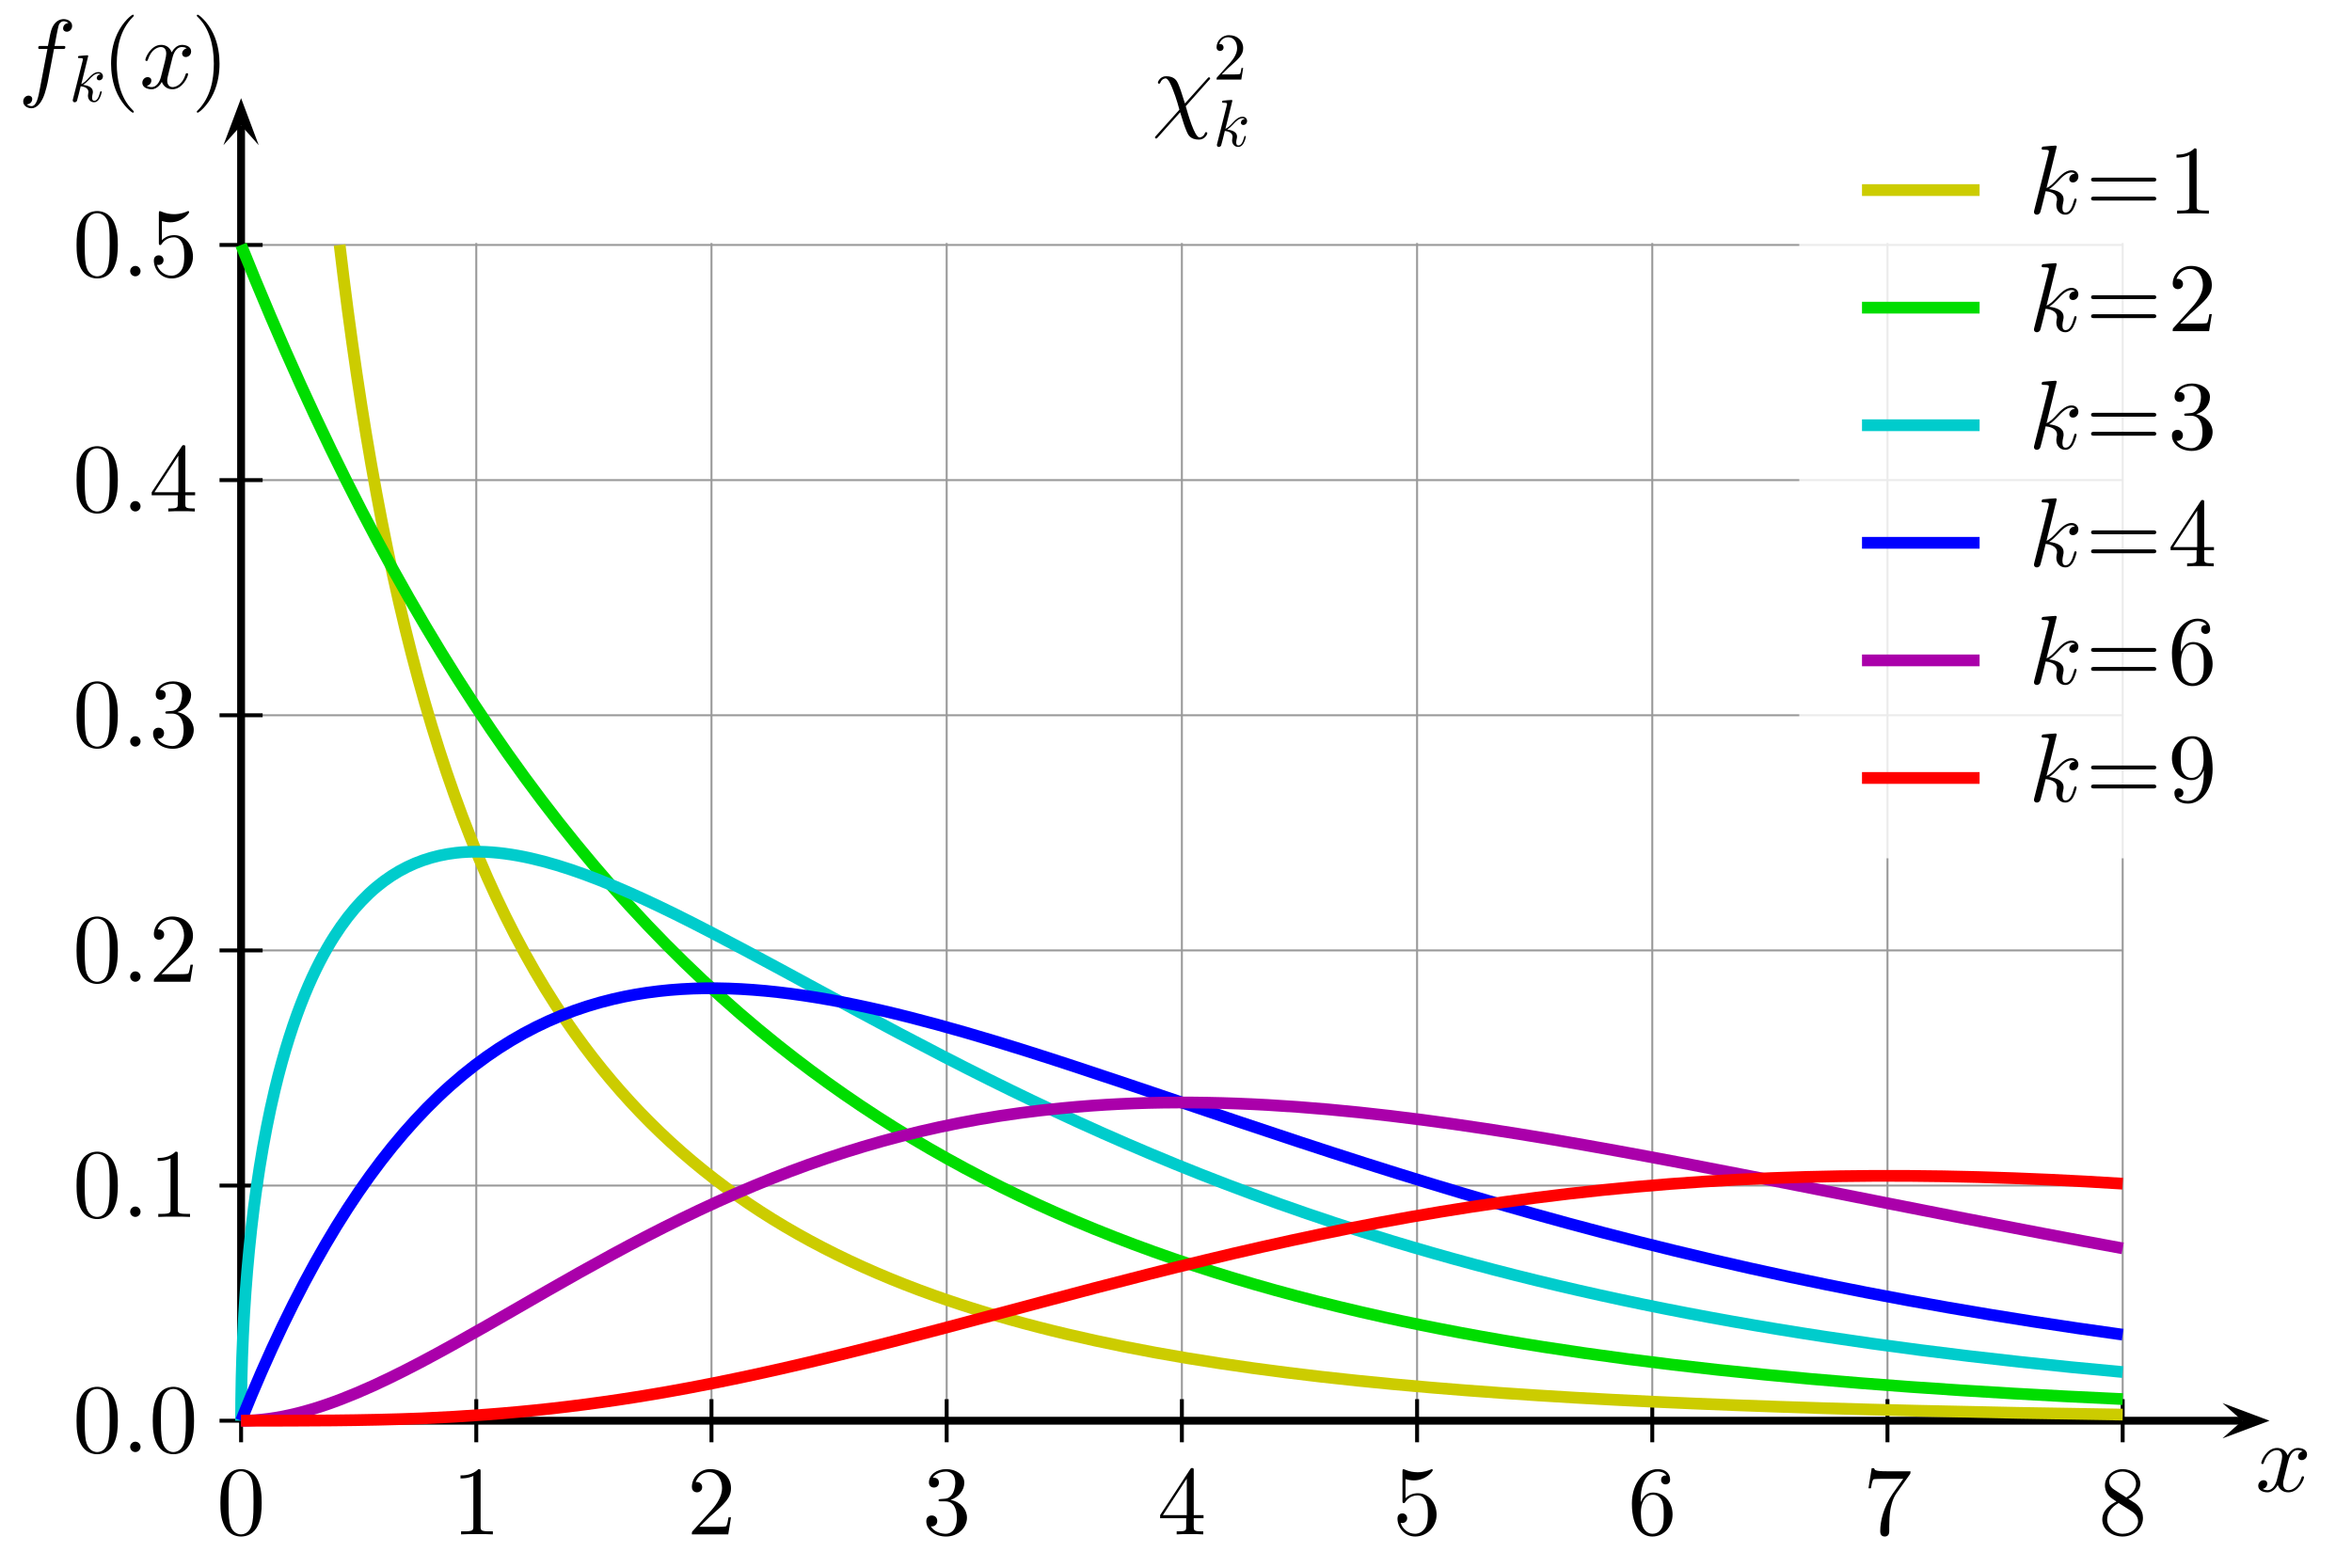 <?xml version="1.0" encoding="UTF-8" standalone="no"?>
<svg id="chi-square_pdf"
   version="1.1"
   baseProfile="full"
   xmlns="http://www.w3.org/2000/svg"
   xmlns:xlink="http://www.w3.org/1999/xlink"
   xmlns:ev="http://www.w3.org/2001/xml-events"
   width="600"
   height="400">

  <title>The chi-Square distribution</title>
  <desc>
     chi-square distribution
     f_k(x) = x^(n/2-1) * exp(-x/2) / (2^(n/2) * gamma(n/2))
     
     from Wikimedia Commons
     plot-range: 0 to 8
     plotted with cubic bezier-curves
     the bezier-controll-points are calculated to give a very accurate result.
     accuracy is 0.00001 units
     symbols in "Computer Modern" (TeX) font embedded
     created with a plain text editor using GNU/Linux

     about: http://commons.wikimedia.org/wiki/Image:chi-square_pdf.svg
     source: http://commons.wikimedia.org/
     rights: GNU Free Documentation license,
             Creative Commons Attribution ShareAlike license
  </desc>

  <defs>
    <!-- pstricks-style arrow, zoom 1.5 -->
    <marker id="Arrow" refX="2.52" refY="2.25" markerUnits="strokeWidth"
       markerWidth="6" markerHeight="4.5" orient="auto">
      <path d="M 2.52 2.25 L 0 4.5 L 6 2.25 L 0 0 z" />
    </marker>

    <!-- now the used chars in "Computer Modern" font. They are implemented
         as plain paths and not as glyphs just because it didn't work -->

    <!-- f: horiz-adv-x="489.6"-->
    <path id="f"
       d="M 53 0 m 314 400 h 86 c 20 0 30 0 30 20 c 0 11 -10 11 -27 11 h -83
          c 11 58 10 56 21 114 c 4 21 18 92 24 104 c 9 19 26 34 47 34
          c 4 0 30 0 49 -18 c -44 -4 -54 -39 -54 -54 c 0 -23 18 -35 37 -35
          c 26 0 55 22 55 60 c 0 46 -46 69 -87 69 c -34 0 -97 -18 -127 -117
          c -6 -21 -9 -31 -33 -157 h -69 c -19 0 -30 0 -30 -19
          c 0 -12 9 -12 28 -12 h 66 l -75 -395 c -18 -97 -35 -188 -87 -188
          c -4 0 -29 0 -48 18 c 46 3 55 39 55 54 c 0 23 -18 35 -37 35
          c -26 0 -55 -22 -55 -60 c 0 -45 44 -69 85 -69 c 55 0 95 59 113 97
          c 32 63 55 184 56 191 z"/>
    <!-- k: horiz-adv-x="520.6"-->
    <path id="k"
       d="M 55 0 m 232 683 c 0 1 0 11 -13 11 c -23 0 -96 -8 -122 -10
          c -8 -1 -19 -2 -19 -20 c 0 -12 9 -12 24 -12 c 48 0 50 -7 50 -17
          l -3 -20 l -145 -576 c -4 -14 -4 -16 -4 -22 c 0 -23 20 -28 29 -28
          c 13 0 28 9 34 21 c 5 9 50 194 56 219 c 34 -3 116 -19 116 -85
          c 0 -7 0 -11 -3 -21 c -2 -12 -4 -24 -4 -35 c 0 -59 40 -99 92 -99
          c 30 0 57 16 79 53 c 25 44 36 99 36 101 c 0 10 -9 10 -12 10
          c -10 0 -11 -4 -14 -18 c -20 -73 -43 -124 -87 -124
          c -19 0 -32 11 -32 47 c 0 17 4 40 8 56 c 4 17 4 21 4 31
          c 0 65 -63 94 -148 105 c 31 18 63 50 86 74 c 48 53 94 96 143 96
          c 6 0 7 0 9 -1 c 12 -2 13 -2 21 -8 c 2 -1 2 -2 4 -4
          c -48 -3 -57 -42 -57 -54 c 0 -16 11 -35 38 -35 c 26 0 55 22 55 61
          c 0 30 -23 63 -68 63 c -28 0 -74 -8 -146 -88
          c -34 -38 -73 -78 -111 -93 z"/>
    <!-- x: horiz-adv-x="527.8"-->
    <path id="x"
       d="M 29 0 m 305 302 c 6 26 29 118 99 118 c 5 0 29 0 50 -13
          c -28 -5 -48 -30 -48 -54 c 0 -16 11 -35 38 -35 c 22 0 54 18 54 58
          c 0 52 -59 66 -93 66 c -58 0 -93 -53 -105 -76 c -25 66 -79 76 -108 76
          c -104 0 -161 -129 -161 -154 c 0 -10 10 -10 12 -10 c 8 0 11 2 13 11
          c 34 106 100 131 134 131 c 19 0 54 -9 54 -67 c 0 -31 -17 -98 -54 -238
          c -16 -62 -51 -104 -95 -104 c -6 0 -29 0 -50 13 c 25 5 47 26 47 54
          c 0 27 -22 35 -37 35 c -30 0 -55 -26 -55 -58 c 0 -46 50 -66 94 -66
          c 66 0 102 70 105 76 c 12 -37 48 -76 108 -76 c 103 0 160 129 160 154
          c 0 10 -9 10 -12 10 c -9 0 -11 -4 -13 -11
          c -33 -107 -101 -131 -133 -131 c -39 0 -55 32 -55 66
          c 0 22 6 44 17 88 z"/>
    <!-- chi: horiz-adv-x="625.7"-->
    <path id="chi"
       d="M 31 0 m 552 403 c 11 11 11 13 11 16 c 0 6 -4 12 -12 12
          c -6 0 -10 -5 -16 -12 l -229 -255 c -40 127 -48 152 -71 205
          c -11 23 -33 73 -121 73 c -58 0 -84 -52 -84 -66 c 0 -1 0 -10 12 -10
          c 9 0 11 6 13 11 c 15 39 47 43 53 43 c 30 0 60 -76 77 -120
          c 32 -79 64 -195 64 -198 c 0 -1 0 -3 -8 -11 l -230 -257
          c -11 -11 -11 -13 -11 -16 c 0 -6 6 -12 12 -12 c 7 0 12 7 16 11
          l 229 257 c 32 -104 44 -143 68 -199 c 13 -30 35 -80 124 -80
          c 58 0 85 52 85 65 c 0 5 -2 11 -12 11 c -10 0 -11 -4 -14 -14
          c -9 -24 -34 -40 -53 -40 c -51 0 -119 242 -141 319 z"/>
    <!-- (: horiz-adv-x="388.9"-->
    <path id="parleft"
       d="M 99 0 m 232 -240 c 0 3 0 5 -17 22 c -125 126 -157 315 -157 468
          c 0 174 38 348 161 473 c 13 12 13 14 13 17 c 0 7 -4 10 -10 10
          c -10 0 -100 -68 -159 -195 c -51 -110 -63 -221 -63 -305
          c 0 -78 11 -199 66 -312 c 60 -123 146 -188 156 -188 c 6 0 10 3 10 10
          z"/>
    <!-- ): horiz-adv-x="388.9"-->
    <path id="parright"
       d="M 57 0 m 232 250 c 0 78 -11 199 -66 312 c -60 123 -146 188 -156 188
          c -6 0 -10 -4 -10 -10 c 0 -3 0 -5 19 -23 c 98 -99 155 -258 155 -467
          c 0 -171 -37 -347 -161 -473 c -13 -12 -13 -14 -13 -17
          c 0 -6 4 -10 10 -10 c 10 0 100 68 159 195 c 51 110 63 221 63 305 z"/>
    <!-- =: horiz-adv-x="777.8"-->
    <path id="equal"
       d="M 56 0 m 631 327 c 15 0 34 0 34 20 c 0 20 -19 20 -33 20 h -599
          c -14 0 -33 0 -33 -20 c 0 -20 19 -20 34 -20 z M 90 327 m 598 -194
          c 14 0 33 0 33 20 c 0 20 -19 20 -34 20 h -597 c -15 0 -34 0 -34 -20
          c 0 -20 19 -20 33 -20 z"/>
    <!-- 0: horiz-adv-x="500"-->
    <path id="zero"
       d="M 39 0 m 421 320 c 0 80 -5 160 -40 234 c -46 96 -128 112 -170 112
          c -60 0 -133 -26 -174 -119 c -32 -69 -37 -147 -37 -227
          c 0 -75 4 -165 45 -241 c 43 -81 116 -101 165 -101
          c 54 0 130 21 174 116 c 32 69 37 147 37 226 z M 460 320 m -211 -320
          c -39 0 -98 25 -116 121 c -11 60 -11 152 -11 211 c 0 64 0 130 8 184
          c 19 119 94 128 119 128 c 33 0 99 -18 118 -117
          c 10 -56 10 -132 10 -195 c 0 -75 0 -143 -11 -207
          c -15 -95 -72 -125 -117 -125 z"/>
    <!-- 1: horiz-adv-x="500"-->
    <path id="one"
       d="M 89 0 m 205 640 c 0 24 0 26 -23 26 c -62 -64 -150 -64 -182 -64 v -31
          c 20 0 79 0 131 26 v -518 c 0 -36 -3 -48 -93 -48 h -32 v -31
          c 35 3 122 3 162 3 c 40 0 127 0 162 -3 v 31 h -32
          c -90 0 -93 11 -93 48 z"/>
    <!-- 2: horiz-adv-x="500"-->
    <path id="two"
       d="M 50 0 m 399 174 h -25 c -5 -30 -12 -74 -22 -89 c -7 -8 -73 -8 -95 -8
          h -180 l 106 103 c 156 138 216 192 216 292 c 0 114 -90 194 -212 194
          c -113 0 -187 -92 -187 -181 c 0 -56 50 -56 53 -56 c 17 0 52 12 52 53
          c 0 26 -18 52 -53 52 c -8 0 -10 0 -13 -1 c 23 65 77 102 135 102
          c 91 0 134 -81 134 -163 c 0 -80 -50 -159 -105 -221 l -192 -214
          c -11 -11 -11 -13 -11 -37 h 371 z"/>
    <!-- 3: horiz-adv-x="500"-->
    <path id="three"
       d="M 42 0 m 248 352 c 82 27 140 97 140 176 c 0 82 -88 138 -184 138
          c -101 0 -177 -60 -177 -136 c 0 -33 22 -52 51 -52 c 31 0 51 22 51 51
          c 0 50 -47 50 -62 50 c 31 49 97 62 133 62 c 41 0 96 -22 96 -112
          c 0 -12 -2 -70 -28 -114 c -30 -48 -64 -51 -89 -52
          c -8 -1 -32 -3 -39 -3 c -8 -1 -15 -2 -15 -12 c 0 -11 7 -11 24 -11
          h 44 c 82 0 119 -68 119 -166 c 0 -136 -69 -165 -113 -165
          c -43 0 -118 17 -153 76 c 35 -5 66 17 66 55 c 0 36 -27 56 -56 56
          c -24 0 -56 -14 -56 -58 c 0 -91 93 -157 202 -157
          c 122 0 213 91 213 193 c 0 82 -63 160 -167 181 z"/>
    <!-- 4: horiz-adv-x="500"-->
    <path id="four"
       d="M 28 0 m 0 165 h 266 v -87 c 0 -36 -2 -47 -76 -47 h -21 v -31
          c 41 3 93 3 135 3 c 42 0 95 0 136 -3 v 31 h -21 c -74 0 -76 11 -76 47
          v 87 h 100 v 31 h -100 v 455 c 0 20 0 26 -16 26 c -9 0 -12 0 -20 -12
          l -307 -469 z M 28 196 m 272 0 h -244 l 244 373 z"/>
    <!-- 5: horiz-adv-x="500"-->
    <path id="five"
       d="M 50 0 m 399 201 c 0 119 -82 219 -190 219 c -48 0 -91 -16 -127 -51
          v 195 c 20 -6 53 -13 85 -13 c 123 0 193 91 193 104 c 0 6 -3 11 -10 11
          c -1 0 -3 0 -8 -3 c -20 -9 -69 -29 -136 -29 c -40 0 -86 7 -133 28
          c -8 3 -10 3 -12 3 c -10 0 -10 -8 -10 -24 v -296 c 0 -18 0 -26 14 -26
          c 7 0 9 3 13 9 c 11 16 48 70 129 70 c 52 0 77 -46 85 -64
          c 16 -37 18 -76 18 -126 c 0 -35 0 -95 -24 -137
          c -24 -39 -61 -65 -107 -65 c -73 0 -130 53 -147 112 c 3 -1 6 -2 17 -2
          c 33 0 50 25 50 49 c 0 24 -17 49 -50 49 c -14 0 -49 -7 -49 -53
          c 0 -86 69 -183 181 -183 c 116 0 218 96 218 223 z"/>
    <!-- 6: horiz-adv-x="500"-->
    <path id="six"
       d="M 42 0 m 90 328 v 24 c 0 253 124 289 175 289 c 24 0 66 -6 88 -40
          c -15 0 -55 0 -55 -45 c 0 -31 24 -46 46 -46 c 16 0 46 9 46 48
          c 0 60 -44 108 -127 108 c -128 0 -263 -129 -263 -350
          c 0 -267 116 -338 209 -338 c 111 0 206 94 206 226
          c 0 127 -89 223 -200 223 c -68 0 -105 -51 -125 -99 z M 132 328
          m 119 -322 c -63 0 -93 60 -99 75 c -18 47 -18 127 -18 145
          c 0 78 32 178 122 178 c 16 0 62 0 93 -62 c 18 -37 18 -88 18 -137
          c 0 -48 0 -98 -17 -134 c -30 -60 -76 -65 -99 -65 z"/>
    <!-- 7: horiz-adv-x="500"-->
    <path id="seven"
       d="M 56 0 m 420 609 c 9 12 9 14 9 35 h -243 c -122 0 -124 13 -128 32
          h -25 l -33 -206 h 25 c 3 16 12 79 25 91 c 7 6 85 6 98 6 h 207
          c -11 -16 -90 -125 -112 -158 c -90 -135 -123 -274 -123 -376
          c 0 -10 0 -55 46 -55 c 46 0 46 45 46 55 v 51 c 0 55 3 110 11 164
          c 4 23 18 109 62 171 z"/>
    <!-- 8: horiz-adv-x="500"-->
    <path id="eight"
       d="M 42 0 m 121 457 c -46 30 -50 64 -50 81 c 0 61 65 103 136 103
          c 73 0 137 -52 137 -124 c 0 -57 -39 -105 -99 -140 z M 287 377
          m 22 -15 c 72 37 121 89 121 155 c 0 92 -89 149 -180 149
          c -100 0 -181 -74 -181 -167 c 0 -18 2 -63 44 -110
          c 11 -12 48 -37 73 -54 c -58 -29 -144 -85 -144 -184
          c 0 -106 102 -173 207 -173 c 113 0 208 83 208 190
          c 0 36 -11 81 -49 123 c -19 21 -35 31 -99 71 z M 309 362 m -100 -42
          c 28 -17 75 -47 123 -78 c 28 -19 75 -49 75 -110
          c 0 -74 -75 -126 -157 -126 c -86 0 -158 62 -158 145
          c 0 58 32 122 117 169 z"/>
    <!-- 9: horiz-adv-x="500"-->
    <path id="nine"
       d="M 42 0 m 325 318 v -32 c 0 -234 -104 -280 -162 -280
          c -17 0 -71 2 -98 36 c 44 0 52 29 52 46 c 0 31 -24 46 -46 46
          c -16 0 -46 -9 -46 -48 c 0 -67 54 -108 139 -108
          c 129 0 251 136 251 351 c 0 269 -115 337 -204 337
          c -55 0 -104 -18 -147 -63 c -41 -45 -64 -87 -64 -162
          c 0 -125 88 -223 200 -223 c 61 0 102 42 125 100 z M 367 318
          m -124 -77 c -16 0 -62 0 -93 63 c -18 37 -18 87 -18 136
          c 0 54 0 101 21 138 c 27 50 65 63 100 63 c 46 0 79 -34 96 -79
          c 12 -32 16 -95 16 -141 c 0 -83 -34 -180 -122 -180 z"/>
    <!-- .: horiz-adv-x="277.8"-->
    <path id="dot"
       d="M 192 378 m 0 -325 c 0 29 -24 53 -53 53 c -29 0 -53 -24 -53 -53
          c 0 -29 24 -53 53 -53 c 29 0 53 24 53 53 z"/>
  </defs>



  <rect id="background" x="0" y="0" width="600" height="400" fill="none"/>

  <g transform="translate(61.5, 362.5)">
    <!-- grid -->
    <g id="grid"
       transform="scale(1,-1)"
       style="stroke:black; opacity:0.4; stroke-width:0.5; stroke-linecap:butt">
      <path id="gridx"
         d="M   60,0 V 300.5
            M  120,0 V 300.5
            M  180,0 V 300.5
            M  240,0 V 300.5
            M  300,0 V 300.5
            M  360,0 V 300.5
            M  420,0 V 300.5
            M  480,0 V 300.5"/>
      <path id="gridy"
         d="M 0, 60 H 480
            M 0,120 H 480
            M 0,180 H 480
            M 0,240 H 480
            M 0,300 H 480"/>
    </g>

    <!-- ticks -->
    <g id="ticks"
       transform="scale(1,-1)"
       style="stroke:black; stroke-width:1; stroke-linecap:square">
      <path id="ticksx"
         d="M    0,-5 V 5
            M   60,-5 V 5
            M  120,-5 V 5
            M  180,-5 V 5
            M  240,-5 V 5
            M  300,-5 V 5
            M  360,-5 V 5
            M  420,-5 V 5
            M  480,-5 V 5"/>
      <path id="ticksy"
         d="M -5,  0 H 5
            M -5, 60 H 5
            M -5,120 H 5
            M -5,180 H 5
            M -5,240 H 5
            M -5,300 H 5"/>
    </g>

    <!-- axes -->
    <line id="x-axis" x1="0." x2="510.5" y1="0" y2="0" stroke="black"
       stroke-width="2" stroke-linecap="butt" marker-end="url(#Arrow)" />
    <line id="y-axis" x1="0" x2="0" y1="0" y2="-330.5" stroke="black"
       stroke-width="2" stroke-linecap="butt" marker-end="url(#Arrow)" />

    <!-- labels -->
    <g id="chik">
      <g id="chil" transform="translate(248,-332) scale(0.025,-0.025)">
        <use xlink:href="#chi" x="-625.7" y="0" />
      </g>
      <g id="kchi" transform="translate(248,-332) scale(0.017,-0.017)">
        <use xlink:href="#k" x="0" y="-400" />
      </g>
      <g id="chi2" transform="translate(248,-332) scale(0.017,-0.017)">
        <use xlink:href="#two" x="0" y="600" />
      </g>
    </g>
    <g id="xl" transform="translate(521,18) scale(0.025,-0.025)">
      <use xlink:href="#x" x="-285.75" y="0" />
    </g>
    <g id="fkx">
      <g id="fx" transform="translate(-3,-340) scale(0.025,-0.025)">
        <use xlink:href="#f" x="-2156.1" y="0" />
        <use xlink:href="#parleft" x="-1305.6" y="0" />
        <use xlink:href="#x" x="-916.7" y="0" />
        <use xlink:href="#parright" x="-388.9" y="0" />
      </g>
      <g id="kf" transform="translate(-3,-340) scale(0.017,-0.017)">
        <use xlink:href="#k" x="-2404.3" y="-200" />
      </g>
    </g>
    <g id="xlabels" transform="translate(0,29)">
      <g id="x0" transform="translate(0,0) scale(0.025,-0.025)">
        <use xlink:href="#zero" x="-250" y="0" />
      </g>
      <g id="x1" transform="translate(60,0) scale(0.025,-0.025)">
        <use xlink:href="#one" x="-250" y="0" />
      </g>
      <g id="x2" transform="translate(120,0) scale(0.025,-0.025)">
        <use xlink:href="#two" x="-250" y="0" />
      </g>
      <g id="x3" transform="translate(180,0) scale(0.025,-0.025)">
        <use xlink:href="#three" x="-250" y="0" />
      </g>
      <g id="x4" transform="translate(240,0) scale(0.025,-0.025)">
        <use xlink:href="#four" x="-250" y="0" />
      </g>
      <g id="x5" transform="translate(300,0) scale(0.025,-0.025)">
        <use xlink:href="#five" x="-250" y="0" />
      </g>
      <g id="x6" transform="translate(360,0) scale(0.025,-0.025)">
        <use xlink:href="#six" x="-250" y="0" />
      </g>
      <g id="x7" transform="translate(420,0) scale(0.025,-0.025)">
        <use xlink:href="#seven" x="-250" y="0" />
      </g>
      <g id="x8" transform="translate(480,0) scale(0.025,-0.025)">
        <use xlink:href="#eight" x="-250" y="0" />
      </g>
    </g>
    <g id="ylabels" transform="translate(-11,8)">
      <g id="y00" transform="translate(0,0) scale(0.025,-0.025)">
        <use xlink:href="#zero" x="-1277.8" y="0" />
        <use xlink:href="#dot" x="-777.8" y="0" />
        <use xlink:href="#zero" x="-500" y="0" />
      </g>
      <g id="y01" transform="translate(0,-60) scale(0.025,-0.025)">
        <use xlink:href="#zero" x="-1277.8" y="0" />
        <use xlink:href="#dot" x="-777.8" y="0" />
        <use xlink:href="#one" x="-500" y="0" />
      </g>
      <g id="y02" transform="translate(0,-120) scale(0.025,-0.025)">
        <use xlink:href="#zero" x="-1277.8" y="0" />
        <use xlink:href="#dot" x="-777.8" y="0" />
        <use xlink:href="#two" x="-500" y="0" />
      </g>
      <g id="y03" transform="translate(0,-180) scale(0.025,-0.025)">
        <use xlink:href="#zero" x="-1277.8" y="0" />
        <use xlink:href="#dot" x="-777.8" y="0" />
        <use xlink:href="#three" x="-500" y="0" />
      </g>
      <g id="y04" transform="translate(0,-240) scale(0.025,-0.025)">
        <use xlink:href="#zero" x="-1277.8" y="0" />
        <use xlink:href="#dot" x="-777.8" y="0" />
        <use xlink:href="#four" x="-500" y="0" />
      </g>
      <g id="y05" transform="translate(0,-300) scale(0.025,-0.025)">
        <use xlink:href="#zero" x="-1277.8" y="0" />
        <use xlink:href="#dot" x="-777.8" y="0" />
        <use xlink:href="#five" x="-500" y="0" />
      </g>
    </g>

    <!-- the controll points lie on the tangents of the function.
         they are furthermore positioned in a way to minimize the average
         quadratic distance between the bezier-curve and the function. -->
         
    <!-- chi-square distribution curve -->
    <g transform="scale(60, -60)">
      <path id="curve-1" fill="none" stroke="#cccc00"
         stroke-width="0.05px" stroke-linecap="butt"
         d="M 0.419,5
            C 0.598,3.482 0.885,2.428 1.383,1.699
            C 1.77,1.133 2.278,0.771 2.945,0.533
            C 3.507,0.333 4.195,0.214 5.06,0.141
            C 5.827,0.076 6.771,0.044 8,0.026" />
      <path id="curve-2" fill="none" stroke="#00dd00"
         stroke-width="0.05px" stroke-linecap="butt"
         d="M 0,5
            C 0.661,3.348 1.41,2.293 2.284,1.596
            C 3.015,1.013 3.855,0.662 4.856,0.441
            C 5.718,0.251 6.736,0.149 8,0.092" />
      <path id="curve-3" fill="none" stroke="#00cccc"
         stroke-width="0.05px" stroke-linecap="butt"
         d="M 0,0
            C 0,0.483 0.044,0.989 0.143,1.406
            C 0.222,1.736 0.317,1.935 0.396,2.059
            C 0.545,2.294 0.723,2.393 0.914,2.415
            C 1.177,2.445 1.487,2.331 1.85,2.152
            C 2.223,1.967 2.656,1.712 3.178,1.452
            C 3.676,1.204 4.228,0.966 4.894,0.764
            C 5.807,0.487 6.803,0.315 8,0.207" />
      <path id="curve-4" fill="none" stroke="#0000ff"
         stroke-width="0.05px" stroke-linecap="butt"
         d="M 0,0
            C 0.465,1.161 0.984,1.651 1.582,1.793
            C 2.085,1.912 2.655,1.787 3.328,1.576
            C 3.899,1.396 4.548,1.153 5.344,0.923
            C 6.126,0.697 6.965,0.508 8,0.366" />
      <!-- <path id="curve-5" fill="none" stroke="#000000"
         stroke-width="0.05px" stroke-linecap="butt"
         d="M 0.00000,0.00000
            C 0.00038,0.00000 0.01607,0.00010 0.04916,0.01414
            C 0.10830,0.03924 0.17676,0.08888 0.22921,0.13013
            C 0.39130,0.25761 0.58811,0.45313 0.81740,0.65304
            C 1.09474,0.89485 1.40740,1.13242 1.78662,1.29980
            C 2.23195,1.49636 2.69352,1.56280 3.21389,1.53620
            C 3.88754,1.50176 4.63047,1.31321 5.51283,1.09334
            C 6.22929,0.91481 7.02267,0.71944 8.00000,0.55112" />-->
      <path id="curve-6" fill="none" stroke="#aa00aa"
         stroke-width="0.05px" stroke-linecap="butt"
         d="M 0,0
            C 0.311,0 0.654,0.181 1.046,0.405
            C 1.381,0.597 1.751,0.82 2.183,1
            C 2.587,1.168 3.007,1.283 3.49,1.329
            C 4.14,1.393 4.816,1.324 5.575,1.196
            C 6.29,1.075 7.075,0.902 8,0.733" />
      <!-- <path id="curve-7" fill="none" stroke="#000000"
         stroke-width="0.05px" stroke-linecap="butt"
         d="M 0.00000,0.00000
            C 0.09478,0.00000 0.22222,0.00086 0.37894,0.01945
            C 0.64208,0.05066 0.90144,0.12157 1.19694,0.22913
            C 1.71179,0.41655 2.25853,0.68644 2.90492,0.89507
            C 3.42620,1.06333 3.96287,1.17573 4.58997,1.20961
            C 5.62622,1.26559 6.70319,1.09620 8.00000,0.88179" />-->
      <!-- <path id="curve-8" fill="none" stroke="#000000"
         stroke-width="0.05px" stroke-linecap="butt"
         d="M 0.00000,0.00000
            C 0.24453,0.00000 0.51074,0.00010 0.83189,0.03956
            C 1.16925,0.08102 1.49268,0.15678 1.84815,0.26099
            C 2.42897,0.43126 3.02860,0.65766 3.71662,0.83391
            C 4.25527,0.97189 4.80920,1.06912 5.44409,1.10493
            C 6.25859,1.15088 7.08278,1.08883 8.00000,0.97683" />-->
      <path id="curve-9" fill="none" stroke="#ff0000"
         stroke-width="0.05px" stroke-linecap="butt"
         d="M 0,0
            C 0.274,0 0.515,-0 0.769,0.01
            C 1.134,0.026 1.49,0.062 1.906,0.14
            C 2.477,0.247 3.03,0.407 3.629,0.564
            C 4.249,0.726 4.894,0.878 5.643,0.965
            C 6.408,1.054 7.162,1.061 8,1.008" />
      <!-- <path id="curve-10" fill="none" stroke="#000000"
         stroke-width="0.05px" stroke-linecap="butt"
         d="M 0.00000,0.00000
            C 0.32387,0.00000 0.55747,-0.00013 0.78633,0.00269
            C 1.19849,0.00777 1.60191,0.02275 2.05960,0.06693
            C 2.57660,0.11683 3.06040,0.19412 3.57238,0.28433
            C 4.28000,0.40902 5.00156,0.55119 5.81830,0.65086
            C 6.51464,0.73583 7.21138,0.78147 8.00000,0.78147" />-->
    </g>
    
    <g id="legend" transform="translate(397,-334)">
      <rect id="legend_background"
         x="0.5" y="0.5" width="120" height="190" fill="white" opacity="0.8"/>
      <g id="legend_lines" transform="translate(46.5,20)">
		   <path id="curvel-1" transform="translate(0,0)"
		      fill="none" stroke="#cccc00"
		      stroke-width="3px" stroke-linecap="butt"
		      d="M 0,0 H -30" />
		   <path id="curvel-2" transform="translate(0,30)"
		      fill="none" stroke="#00dd00"
		      stroke-width="3px" stroke-linecap="butt"
		      d="M 0,0 H -30" />
		   <path id="curvel-3" transform="translate(0,60)"
		      fill="none" stroke="#00cccc"
		      stroke-width="3px" stroke-linecap="butt"
		      d="M 0,0 H -30" />
		   <path id="curvel-4" transform="translate(0,90)"
		      fill="none" stroke="#0000ff"
		      stroke-width="3px" stroke-linecap="butt"
		      d="M 0,0 H -30" />
		   <path id="curvel-6" transform="translate(0,120)"
		      fill="none" stroke="#aa00aa"
		      stroke-width="3px" stroke-linecap="butt"
		      d="M 0,0 H -30" />
		   <path id="curvel-9" transform="translate(0,150)"
		      fill="none" stroke="#ff0000"
		      stroke-width="3px" stroke-linecap="butt"
		      d="M 0,0 H -30" />
		</g>
      <g id="legend_labels" transform="translate(59,26)">
        <g id="k_is_1" transform="translate(0,0) scale(0.025,-0.025)">
          <use xlink:href="#k" x="0" y="0" />
          <use xlink:href="#equal" x="581.7" y="0" />
          <use xlink:href="#one" x="1420.6" y="0" />
        </g>
        <g id="k_is_2" transform="translate(0,30) scale(0.025,-0.025)">
          <use xlink:href="#k" x="0" y="0" />
          <use xlink:href="#equal" x="581.7" y="0" />
          <use xlink:href="#two" x="1420.6" y="0" />
        </g>
        <g id="k_is_3" transform="translate(0,60) scale(0.025,-0.025)">
          <use xlink:href="#k" x="0" y="0" />
          <use xlink:href="#equal" x="581.7" y="0" />
          <use xlink:href="#three" x="1420.6" y="0" />
        </g>
        <g id="k_is_4" transform="translate(0,90) scale(0.025,-0.025)">
          <use xlink:href="#k" x="0" y="0" />
          <use xlink:href="#equal" x="581.7" y="0" />
          <use xlink:href="#four" x="1420.6" y="0" />
        </g>
        <g id="k_is_6" transform="translate(0,120) scale(0.025,-0.025)">
          <use xlink:href="#k" x="0" y="0" />
          <use xlink:href="#equal" x="581.7" y="0" />
          <use xlink:href="#six" x="1420.6" y="0" />
        </g>
        <g id="k_is_9" transform="translate(0,150) scale(0.025,-0.025)">
          <use xlink:href="#k" x="0" y="0" />
          <use xlink:href="#equal" x="581.7" y="0" />
          <use xlink:href="#nine" x="1420.6" y="0" />
        </g>
      </g>
    </g>
  </g>
</svg>

